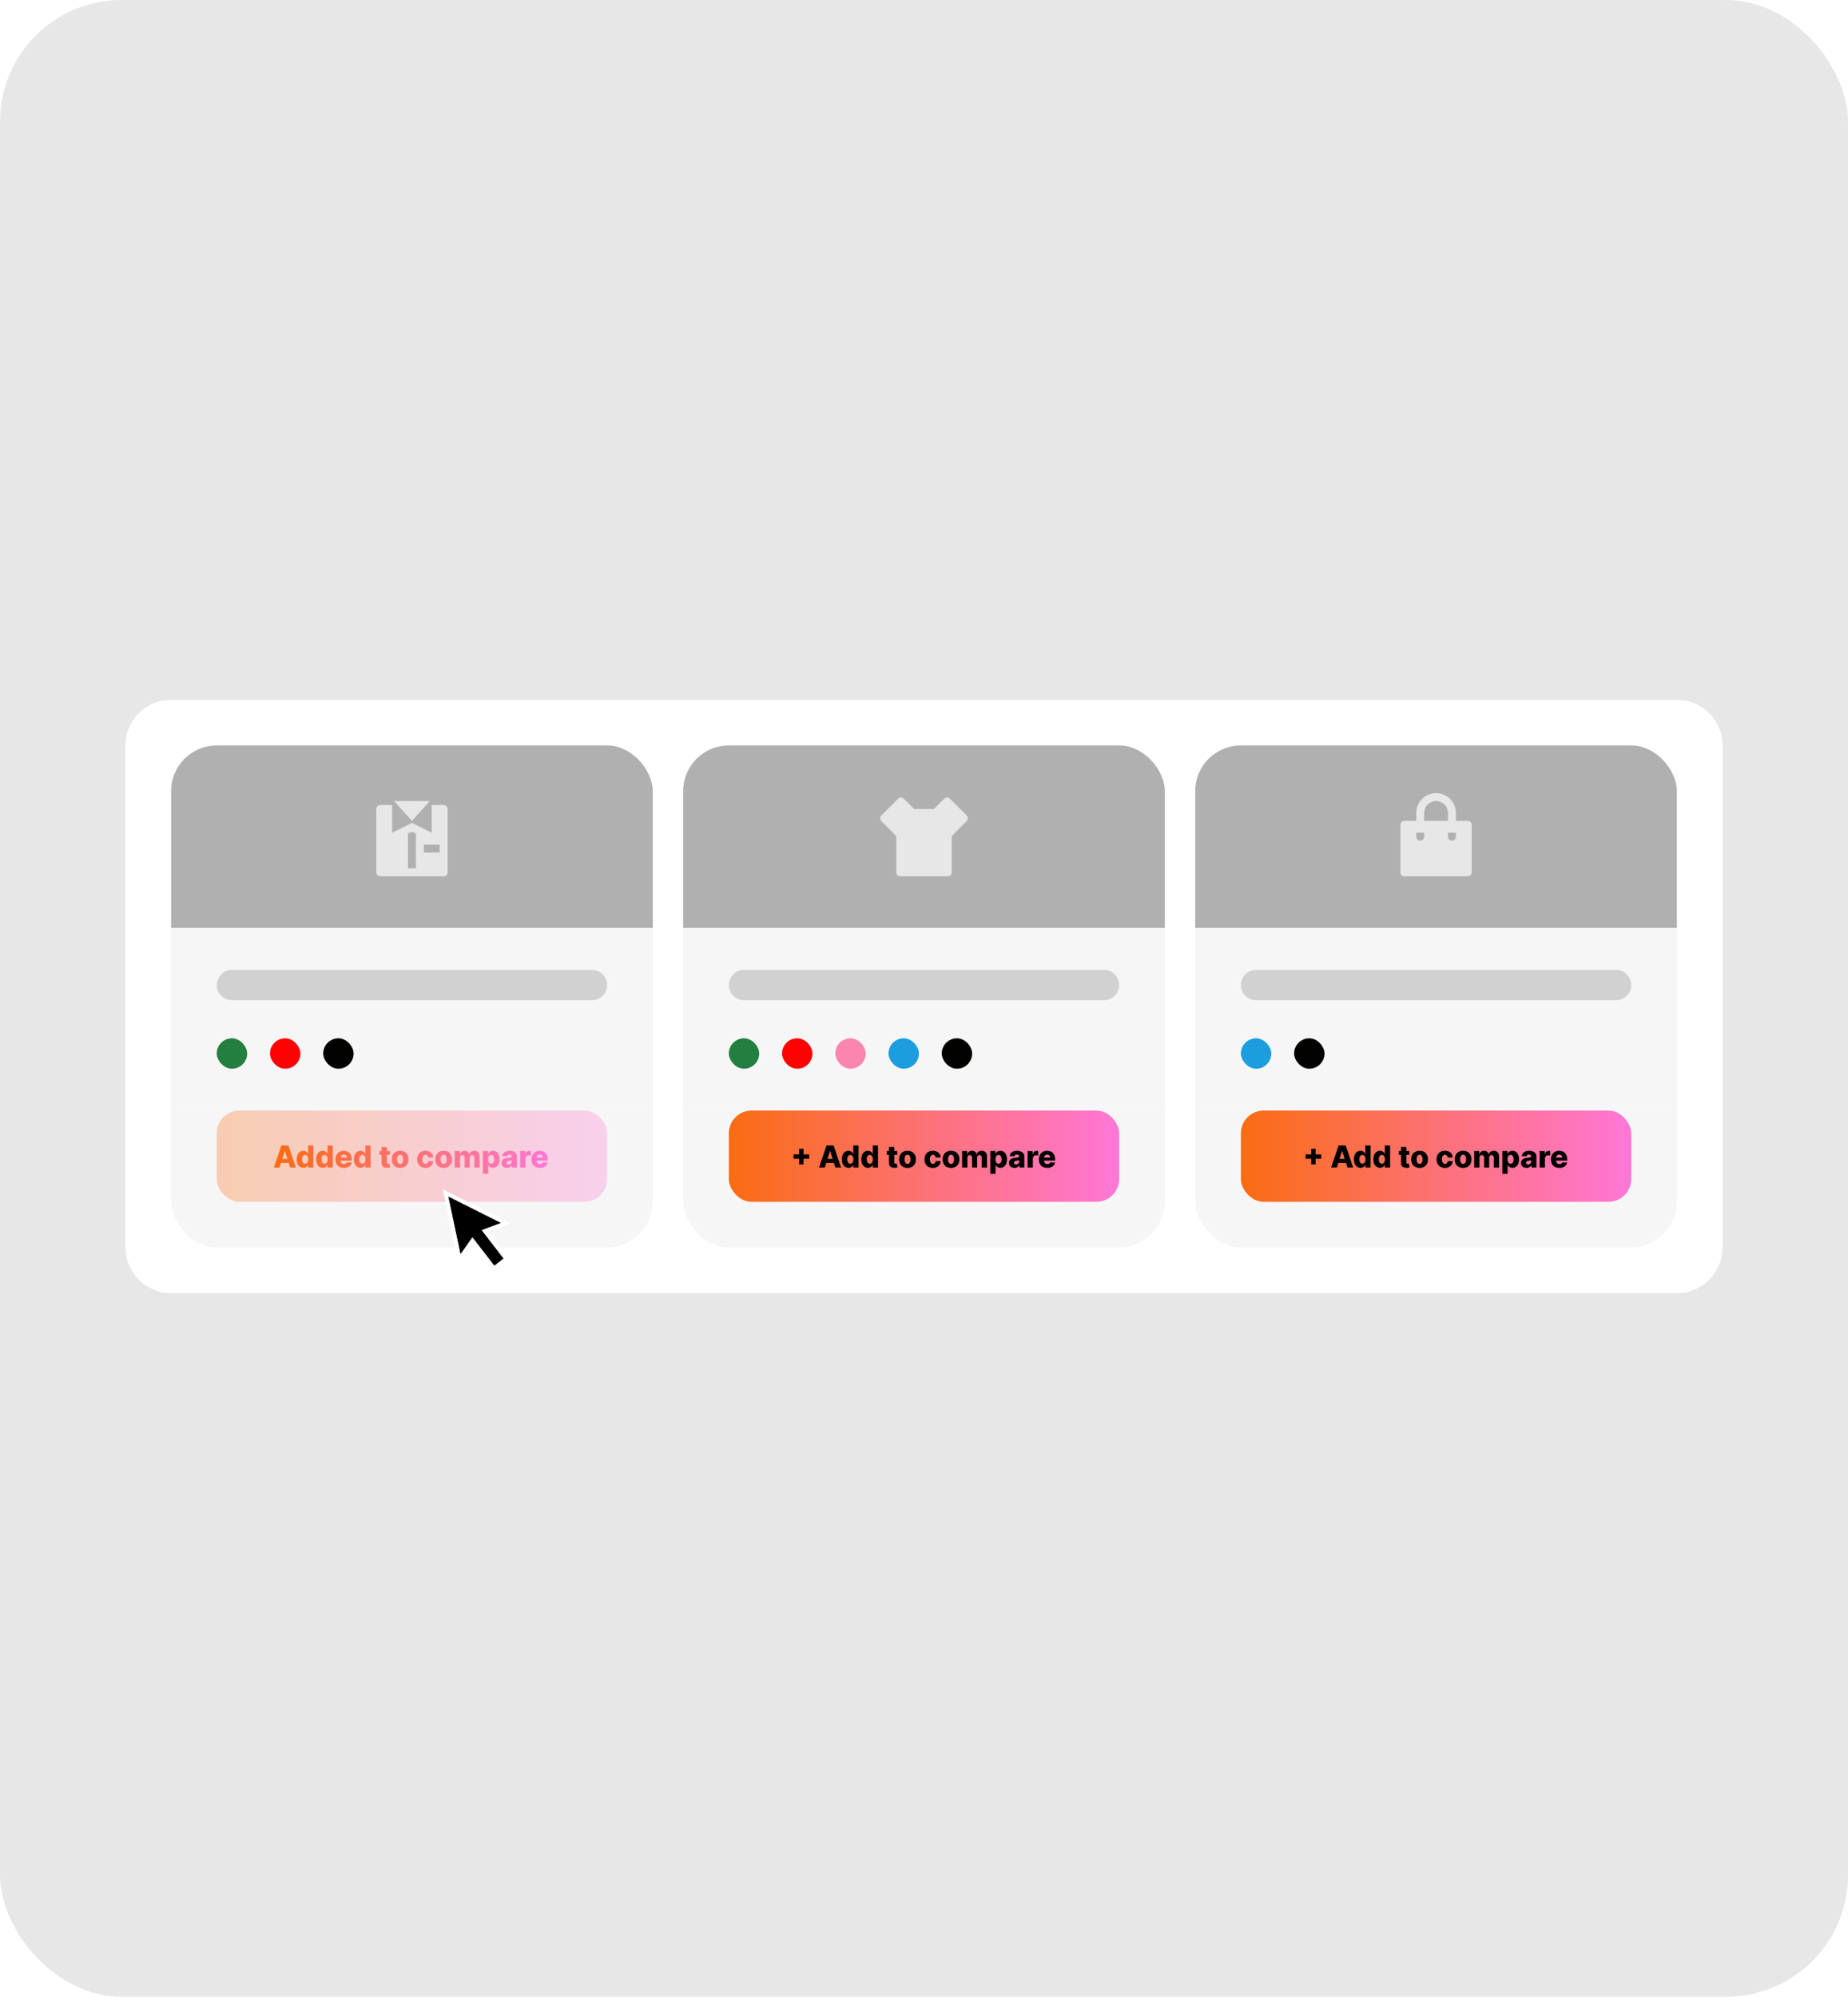 <svg width="486" height="525" viewBox="0 0 486 525" fill="none" xmlns="http://www.w3.org/2000/svg">
<rect width="486" height="525" rx="32" fill="#E7E7E7"/>
<path d="M33 196C33 189.373 38.373 184 45 184H441C447.627 184 453 189.373 453 196V328C453 334.627 447.627 340 441 340H45C38.373 340 33 334.627 33 328V196Z" fill="white"/>
<g clip-path="url(#clip0_3157_32950)">
<rect width="126.667" height="48" transform="translate(45 196)" fill="#B0B0B0"/>
<g clip-path="url(#clip1_3157_32950)">
<path d="M103.126 211.667V218.958L108.334 216.354L113.542 218.958V211.667H116.667C116.944 211.667 117.209 211.776 117.404 211.972C117.599 212.167 117.709 212.432 117.709 212.708V229.375C117.709 229.651 117.599 229.916 117.404 230.112C117.209 230.307 116.944 230.417 116.667 230.417H100.001C99.724 230.417 99.459 230.307 99.264 230.112C99.069 229.916 98.959 229.651 98.959 229.375V212.708C98.959 212.432 99.069 212.167 99.264 211.972C99.459 211.776 99.724 211.667 100.001 211.667H103.126ZM108.334 215.833L103.646 210.625H113.021L108.334 215.833ZM109.376 219.204L108.334 218.683L107.292 219.204V228.333H109.376V219.204ZM111.459 222.083V224.167H115.626V222.083H111.459Z" fill="#E7E7E7"/>
</g>
<rect width="126.667" height="48" transform="translate(45 244)" fill="#F6F6F6"/>
<path d="M57 259C57 256.791 58.791 255 61 255H155.667C157.876 255 159.667 256.791 159.667 259C159.667 261.209 157.876 263 155.667 263H61C58.791 263 57 261.209 57 259Z" fill="#D1D1D1"/>
<rect x="57" y="273" width="8" height="8" rx="4" fill="#237F40"/>
<rect x="71" y="273" width="8" height="8" rx="4" fill="#FF0101"/>
<rect x="85" y="273" width="8" height="8" rx="4" fill="#020300"/>
<rect width="126.667" height="36" transform="translate(45 292)" fill="#F6F6F6"/>
<rect x="57" y="292" width="102.667" height="24" rx="6" fill="url(#paint0_linear_3157_32950)" fill-opacity="0.3"/>
<path d="M73.533 307H72.022L73.985 301.182H75.857L77.82 307H76.308L74.942 302.648H74.897L73.533 307ZM73.331 304.71H76.49V305.778H73.331V304.71ZM79.766 307.062C79.445 307.062 79.152 306.979 78.889 306.812C78.625 306.646 78.415 306.396 78.258 306.062C78.101 305.729 78.022 305.315 78.022 304.821C78.022 304.308 78.104 303.885 78.266 303.554C78.429 303.223 78.642 302.977 78.906 302.818C79.171 302.659 79.456 302.58 79.761 302.58C79.99 302.58 80.186 302.619 80.349 302.699C80.512 302.777 80.646 302.877 80.752 303C80.858 303.123 80.939 303.251 80.994 303.384H81.022V301.182H82.411V307H81.036V306.293H80.994C80.935 306.427 80.852 306.553 80.744 306.67C80.636 306.788 80.5 306.883 80.338 306.955C80.177 307.027 79.986 307.062 79.766 307.062ZM80.249 305.98C80.418 305.98 80.562 305.933 80.681 305.838C80.801 305.741 80.892 305.606 80.957 305.432C81.021 305.258 81.053 305.053 81.053 304.818C81.053 304.58 81.021 304.374 80.957 304.202C80.894 304.029 80.802 303.897 80.681 303.804C80.562 303.711 80.418 303.665 80.249 303.665C80.077 303.665 79.931 303.712 79.812 303.807C79.693 303.902 79.602 304.035 79.539 304.207C79.479 304.38 79.448 304.583 79.448 304.818C79.448 305.053 79.48 305.258 79.542 305.432C79.605 305.606 79.695 305.741 79.812 305.838C79.931 305.933 80.077 305.98 80.249 305.98ZM84.884 307.062C84.562 307.062 84.269 306.979 84.006 306.812C83.743 306.646 83.532 306.396 83.375 306.062C83.218 305.729 83.139 305.315 83.139 304.821C83.139 304.308 83.221 303.885 83.384 303.554C83.547 303.223 83.76 302.977 84.023 302.818C84.288 302.659 84.573 302.58 84.878 302.58C85.107 302.58 85.303 302.619 85.466 302.699C85.629 302.777 85.763 302.877 85.87 303C85.976 303.123 86.056 303.251 86.111 303.384H86.139V301.182H87.529V307H86.154V306.293H86.111C86.052 306.427 85.969 306.553 85.861 306.67C85.753 306.788 85.618 306.883 85.455 306.955C85.294 307.027 85.103 307.062 84.884 307.062ZM85.367 305.98C85.535 305.98 85.679 305.933 85.799 305.838C85.918 305.741 86.01 305.606 86.074 305.432C86.138 305.258 86.171 305.053 86.171 304.818C86.171 304.58 86.138 304.374 86.074 304.202C86.011 304.029 85.92 303.897 85.799 303.804C85.679 303.711 85.535 303.665 85.367 303.665C85.194 303.665 85.049 303.712 84.929 303.807C84.81 303.902 84.719 304.035 84.656 304.207C84.596 304.38 84.566 304.583 84.566 304.818C84.566 305.053 84.597 305.258 84.659 305.432C84.722 305.606 84.812 305.741 84.929 305.838C85.049 305.933 85.194 305.98 85.367 305.98ZM90.447 307.082C89.99 307.082 89.597 306.992 89.265 306.812C88.936 306.631 88.682 306.372 88.504 306.037C88.328 305.7 88.24 305.299 88.24 304.835C88.24 304.384 88.329 303.991 88.507 303.653C88.685 303.314 88.936 303.051 89.259 302.864C89.583 302.674 89.965 302.58 90.404 302.58C90.715 302.58 90.999 302.628 91.257 302.724C91.514 302.821 91.737 302.964 91.924 303.153C92.112 303.343 92.257 303.577 92.362 303.855C92.466 304.132 92.518 304.449 92.518 304.807V305.153H88.725V304.347H91.225C91.223 304.199 91.188 304.067 91.12 303.952C91.052 303.836 90.958 303.746 90.839 303.682C90.722 303.616 90.586 303.582 90.433 303.582C90.277 303.582 90.138 303.617 90.015 303.688C89.892 303.756 89.794 303.849 89.722 303.969C89.65 304.086 89.613 304.22 89.609 304.369V305.19C89.609 305.368 89.644 305.525 89.714 305.659C89.784 305.792 89.883 305.895 90.012 305.969C90.141 306.043 90.294 306.08 90.472 306.08C90.596 306.08 90.707 306.062 90.808 306.028C90.908 305.994 90.994 305.944 91.066 305.878C91.138 305.812 91.192 305.73 91.228 305.634L92.504 305.67C92.451 305.956 92.334 306.205 92.154 306.418C91.976 306.628 91.742 306.792 91.453 306.909C91.163 307.025 90.828 307.082 90.447 307.082ZM94.821 307.062C94.499 307.062 94.207 306.979 93.943 306.812C93.68 306.646 93.47 306.396 93.313 306.062C93.156 305.729 93.077 305.315 93.077 304.821C93.077 304.308 93.158 303.885 93.321 303.554C93.484 303.223 93.697 302.977 93.96 302.818C94.226 302.659 94.511 302.58 94.816 302.58C95.045 302.58 95.241 302.619 95.404 302.699C95.567 302.777 95.701 302.877 95.807 303C95.913 303.123 95.993 303.251 96.049 303.384H96.077V301.182H97.466V307H96.091V306.293H96.049C95.99 306.427 95.906 306.553 95.799 306.67C95.691 306.788 95.555 306.883 95.392 306.955C95.231 307.027 95.041 307.062 94.821 307.062ZM95.304 305.98C95.473 305.98 95.617 305.933 95.736 305.838C95.855 305.741 95.947 305.606 96.011 305.432C96.076 305.258 96.108 305.053 96.108 304.818C96.108 304.58 96.076 304.374 96.011 304.202C95.949 304.029 95.857 303.897 95.736 303.804C95.617 303.711 95.473 303.665 95.304 303.665C95.132 303.665 94.986 303.712 94.867 303.807C94.747 303.902 94.656 304.035 94.594 304.207C94.533 304.38 94.503 304.583 94.503 304.818C94.503 305.053 94.534 305.258 94.597 305.432C94.659 305.606 94.749 305.741 94.867 305.838C94.986 305.933 95.132 305.98 95.304 305.98ZM102.526 302.636V303.659H99.774V302.636H102.526ZM100.35 301.591H101.74V305.628C101.74 305.713 101.753 305.782 101.779 305.835C101.808 305.886 101.848 305.923 101.901 305.946C101.954 305.967 102.018 305.977 102.092 305.977C102.145 305.977 102.201 305.973 102.259 305.963C102.32 305.952 102.365 305.942 102.396 305.935L102.606 306.938C102.54 306.956 102.446 306.98 102.325 307.009C102.205 307.037 102.062 307.055 101.896 307.062C101.57 307.078 101.291 307.04 101.058 306.949C100.827 306.856 100.65 306.712 100.526 306.517C100.405 306.322 100.347 306.077 100.35 305.781V301.591ZM105.225 307.082C104.767 307.082 104.373 306.989 104.044 306.801C103.716 306.612 103.463 306.348 103.285 306.011C103.109 305.672 103.021 305.279 103.021 304.832C103.021 304.384 103.109 303.991 103.285 303.653C103.463 303.314 103.716 303.051 104.044 302.864C104.373 302.674 104.767 302.58 105.225 302.58C105.684 302.58 106.077 302.674 106.404 302.864C106.734 303.051 106.987 303.314 107.163 303.653C107.341 303.991 107.43 304.384 107.43 304.832C107.43 305.279 107.341 305.672 107.163 306.011C106.987 306.348 106.734 306.612 106.404 306.801C106.077 306.989 105.684 307.082 105.225 307.082ZM105.234 306.034C105.401 306.034 105.542 305.983 105.657 305.881C105.773 305.778 105.861 305.636 105.921 305.455C105.984 305.273 106.015 305.062 106.015 304.824C106.015 304.581 105.984 304.369 105.921 304.188C105.861 304.006 105.773 303.864 105.657 303.761C105.542 303.659 105.401 303.608 105.234 303.608C105.061 303.608 104.916 303.659 104.796 303.761C104.679 303.864 104.589 304.006 104.526 304.188C104.466 304.369 104.436 304.581 104.436 304.824C104.436 305.062 104.466 305.273 104.526 305.455C104.589 305.636 104.679 305.778 104.796 305.881C104.916 305.983 105.061 306.034 105.234 306.034ZM111.897 307.082C111.437 307.082 111.042 306.988 110.713 306.798C110.385 306.609 110.133 306.346 109.957 306.009C109.781 305.67 109.693 305.277 109.693 304.832C109.693 304.385 109.781 303.993 109.957 303.656C110.135 303.317 110.388 303.053 110.715 302.864C111.045 302.674 111.438 302.58 111.894 302.58C112.298 302.58 112.649 302.652 112.948 302.798C113.249 302.944 113.484 303.151 113.653 303.418C113.823 303.683 113.913 303.994 113.923 304.352H112.624C112.598 304.129 112.522 303.954 112.397 303.827C112.274 303.7 112.113 303.636 111.914 303.636C111.753 303.636 111.612 303.682 111.491 303.773C111.37 303.862 111.275 303.994 111.207 304.17C111.141 304.345 111.107 304.561 111.107 304.818C111.107 305.076 111.141 305.294 111.207 305.472C111.275 305.648 111.37 305.781 111.491 305.872C111.612 305.961 111.753 306.006 111.914 306.006C112.043 306.006 112.157 305.978 112.255 305.923C112.356 305.868 112.438 305.788 112.502 305.682C112.567 305.574 112.607 305.443 112.624 305.29H113.923C113.91 305.65 113.82 305.964 113.653 306.233C113.488 306.502 113.256 306.711 112.957 306.861C112.66 307.009 112.306 307.082 111.897 307.082ZM116.671 307.082C116.212 307.082 115.818 306.989 115.489 306.801C115.161 306.612 114.908 306.348 114.73 306.011C114.554 305.672 114.466 305.279 114.466 304.832C114.466 304.384 114.554 303.991 114.73 303.653C114.908 303.314 115.161 303.051 115.489 302.864C115.818 302.674 116.212 302.58 116.671 302.58C117.129 302.58 117.522 302.674 117.85 302.864C118.179 303.051 118.432 303.314 118.608 303.653C118.786 303.991 118.875 304.384 118.875 304.832C118.875 305.279 118.786 305.672 118.608 306.011C118.432 306.348 118.179 306.612 117.85 306.801C117.522 306.989 117.129 307.082 116.671 307.082ZM116.679 306.034C116.846 306.034 116.987 305.983 117.102 305.881C117.218 305.778 117.306 305.636 117.367 305.455C117.429 305.273 117.46 305.062 117.46 304.824C117.46 304.581 117.429 304.369 117.367 304.188C117.306 304.006 117.218 303.864 117.102 303.761C116.987 303.659 116.846 303.608 116.679 303.608C116.507 303.608 116.361 303.659 116.242 303.761C116.124 303.864 116.034 304.006 115.972 304.188C115.911 304.369 115.881 304.581 115.881 304.824C115.881 305.062 115.911 305.273 115.972 305.455C116.034 305.636 116.124 305.778 116.242 305.881C116.361 305.983 116.507 306.034 116.679 306.034ZM119.587 307V302.636H120.908V303.438H120.956C121.047 303.172 121.2 302.963 121.416 302.81C121.632 302.656 121.89 302.58 122.189 302.58C122.492 302.58 122.752 302.657 122.968 302.812C123.183 302.968 123.321 303.176 123.379 303.438H123.425C123.506 303.178 123.665 302.971 123.902 302.815C124.139 302.658 124.418 302.58 124.74 302.58C125.153 302.58 125.488 302.712 125.746 302.977C126.003 303.241 126.132 303.602 126.132 304.062V307H124.743V304.381C124.743 304.163 124.687 303.997 124.575 303.884C124.464 303.768 124.319 303.71 124.141 303.71C123.95 303.71 123.799 303.773 123.689 303.898C123.581 304.021 123.527 304.187 123.527 304.395V307H122.192V304.366C122.192 304.164 122.137 304.004 122.027 303.886C121.917 303.769 121.772 303.71 121.593 303.71C121.471 303.71 121.364 303.74 121.271 303.798C121.179 303.855 121.106 303.937 121.053 304.043C121.002 304.149 120.976 304.274 120.976 304.418V307H119.587ZM126.993 308.636V302.636H128.368V303.384H128.411C128.468 303.251 128.548 303.123 128.652 303C128.758 302.877 128.893 302.777 129.056 302.699C129.22 302.619 129.417 302.58 129.646 302.58C129.95 302.58 130.233 302.659 130.496 302.818C130.761 302.977 130.975 303.223 131.138 303.554C131.301 303.885 131.382 304.308 131.382 304.821C131.382 305.315 131.304 305.729 131.146 306.062C130.991 306.396 130.781 306.646 130.516 306.812C130.253 306.979 129.96 307.062 129.638 307.062C129.418 307.062 129.228 307.027 129.067 306.955C128.906 306.883 128.771 306.788 128.661 306.67C128.553 306.553 128.469 306.427 128.411 306.293H128.382V308.636H126.993ZM128.354 304.818C128.354 305.053 128.385 305.258 128.448 305.432C128.512 305.606 128.604 305.741 128.723 305.838C128.844 305.933 128.989 305.98 129.158 305.98C129.328 305.98 129.473 305.933 129.593 305.838C129.712 305.741 129.802 305.606 129.862 305.432C129.925 305.258 129.956 305.053 129.956 304.818C129.956 304.583 129.925 304.38 129.862 304.207C129.802 304.035 129.712 303.902 129.593 303.807C129.475 303.712 129.33 303.665 129.158 303.665C128.987 303.665 128.843 303.711 128.723 303.804C128.604 303.897 128.512 304.029 128.448 304.202C128.385 304.374 128.354 304.58 128.354 304.818ZM133.34 307.074C133.062 307.074 132.815 307.027 132.599 306.935C132.385 306.84 132.215 306.698 132.09 306.509C131.967 306.317 131.906 306.078 131.906 305.79C131.906 305.547 131.948 305.343 132.034 305.176C132.119 305.009 132.236 304.874 132.386 304.77C132.535 304.666 132.708 304.587 132.903 304.534C133.098 304.479 133.306 304.442 133.528 304.423C133.776 304.401 133.976 304.377 134.127 304.352C134.279 304.326 134.389 304.289 134.457 304.241C134.527 304.192 134.562 304.123 134.562 304.034V304.02C134.562 303.874 134.512 303.761 134.411 303.682C134.311 303.602 134.176 303.562 134.005 303.562C133.821 303.562 133.674 303.602 133.562 303.682C133.45 303.761 133.379 303.871 133.349 304.011L132.068 303.966C132.106 303.701 132.203 303.464 132.36 303.256C132.519 303.045 132.737 302.881 133.014 302.761C133.292 302.64 133.626 302.58 134.017 302.58C134.295 302.58 134.552 302.613 134.786 302.679C135.021 302.743 135.226 302.838 135.4 302.963C135.574 303.086 135.709 303.238 135.803 303.418C135.9 303.598 135.948 303.803 135.948 304.034V307H134.642V306.392H134.607C134.53 306.54 134.43 306.665 134.309 306.767C134.19 306.869 134.049 306.946 133.886 306.997C133.725 307.048 133.543 307.074 133.34 307.074ZM133.769 306.165C133.919 306.165 134.053 306.134 134.173 306.074C134.294 306.013 134.391 305.93 134.463 305.824C134.535 305.716 134.57 305.591 134.57 305.449V305.034C134.531 305.055 134.482 305.074 134.426 305.091C134.371 305.108 134.31 305.124 134.244 305.139C134.177 305.154 134.109 305.168 134.039 305.179C133.969 305.19 133.902 305.201 133.838 305.21C133.707 305.231 133.595 305.263 133.502 305.307C133.411 305.35 133.341 305.407 133.292 305.477C133.245 305.545 133.221 305.627 133.221 305.722C133.221 305.866 133.272 305.975 133.374 306.051C133.479 306.127 133.61 306.165 133.769 306.165ZM136.798 307V302.636H138.147V303.432H138.193C138.272 303.144 138.402 302.93 138.582 302.79C138.762 302.648 138.971 302.577 139.21 302.577C139.274 302.577 139.34 302.581 139.409 302.591C139.477 302.598 139.54 302.611 139.599 302.628V303.835C139.533 303.812 139.445 303.795 139.338 303.781C139.231 303.768 139.137 303.761 139.053 303.761C138.889 303.761 138.74 303.798 138.607 303.872C138.477 303.944 138.374 304.045 138.298 304.176C138.224 304.305 138.187 304.456 138.187 304.631V307H136.798ZM141.978 307.082C141.522 307.082 141.128 306.992 140.796 306.812C140.467 306.631 140.213 306.372 140.035 306.037C139.859 305.7 139.771 305.299 139.771 304.835C139.771 304.384 139.86 303.991 140.038 303.653C140.216 303.314 140.467 303.051 140.791 302.864C141.115 302.674 141.496 302.58 141.936 302.58C142.246 302.58 142.53 302.628 142.788 302.724C143.045 302.821 143.268 302.964 143.455 303.153C143.643 303.343 143.789 303.577 143.893 303.855C143.997 304.132 144.049 304.449 144.049 304.807V305.153H140.257V304.347H142.757C142.755 304.199 142.72 304.067 142.651 303.952C142.583 303.836 142.49 303.746 142.37 303.682C142.253 303.616 142.117 303.582 141.964 303.582C141.809 303.582 141.669 303.617 141.546 303.688C141.423 303.756 141.326 303.849 141.254 303.969C141.182 304.086 141.144 304.22 141.14 304.369V305.19C141.14 305.368 141.175 305.525 141.245 305.659C141.315 305.792 141.415 305.895 141.544 305.969C141.672 306.043 141.826 306.08 142.004 306.08C142.127 306.08 142.239 306.062 142.339 306.028C142.439 305.994 142.526 305.944 142.597 305.878C142.669 305.812 142.723 305.73 142.759 305.634L144.035 305.67C143.982 305.956 143.865 306.205 143.686 306.418C143.508 306.628 143.274 306.792 142.984 306.909C142.694 307.025 142.359 307.082 141.978 307.082Z" fill="url(#paint1_linear_3157_32950)"/>
</g>
<g clip-path="url(#clip2_3157_32950)">
<rect width="126.667" height="48" transform="translate(179.666 196)" fill="#B0B0B0"/>
<g clip-path="url(#clip3_3157_32950)">
<path d="M245.621 212.709L248.335 209.993C248.432 209.896 248.547 209.819 248.673 209.767C248.8 209.714 248.935 209.688 249.072 209.688C249.209 209.688 249.345 209.714 249.471 209.767C249.598 209.819 249.712 209.896 249.809 209.993L254.228 214.413C254.423 214.608 254.533 214.873 254.533 215.149C254.533 215.425 254.423 215.69 254.228 215.886L250.292 219.821V229.375C250.292 229.652 250.183 229.917 249.987 230.112C249.792 230.307 249.527 230.417 249.251 230.417H236.751C236.475 230.417 236.21 230.307 236.014 230.112C235.819 229.917 235.709 229.652 235.709 229.375V219.821L231.774 215.886C231.578 215.69 231.469 215.425 231.469 215.149C231.469 214.873 231.578 214.608 231.774 214.413L236.192 209.993C236.289 209.896 236.404 209.819 236.531 209.767C236.657 209.714 236.793 209.688 236.929 209.688C237.066 209.688 237.202 209.714 237.328 209.767C237.455 209.819 237.57 209.896 237.666 209.993L240.381 212.709H245.621Z" fill="#E7E7E7"/>
</g>
<rect width="126.667" height="48" transform="translate(179.666 244)" fill="#F6F6F6"/>
<path d="M191.666 259C191.666 256.791 193.457 255 195.666 255H290.333C292.542 255 294.333 256.791 294.333 259C294.333 261.209 292.542 263 290.333 263H195.666C193.457 263 191.666 261.209 191.666 259Z" fill="#D1D1D1"/>
<rect x="191.666" y="273" width="8" height="8" rx="4" fill="#237F40"/>
<rect x="205.666" y="273" width="8" height="8" rx="4" fill="#FF0101"/>
<rect x="219.666" y="273" width="8" height="8" rx="4" fill="#FA86B0"/>
<rect x="233.666" y="273" width="8" height="8" rx="4" fill="#1C9DDD"/>
<rect x="247.666" y="273" width="8" height="8" rx="4" fill="#020300"/>
<rect width="126.667" height="36" transform="translate(179.666 292)" fill="#F6F6F6"/>
<rect x="191.666" y="292" width="102.667" height="24" rx="6" fill="url(#paint2_linear_3157_32950)"/>
<path d="M210.173 306.159V302.045H211.318V306.159H210.173ZM208.688 304.676V303.528H212.801V304.676H208.688ZM216.91 307H215.398L217.362 301.182H219.234L221.197 307H219.685L218.319 302.648H218.273L216.91 307ZM216.708 304.71H219.867V305.778H216.708V304.71ZM223.143 307.062C222.821 307.062 222.529 306.979 222.266 306.812C222.002 306.646 221.792 306.396 221.635 306.062C221.478 305.729 221.399 305.315 221.399 304.821C221.399 304.308 221.481 303.885 221.643 303.554C221.806 303.223 222.019 302.977 222.283 302.818C222.548 302.659 222.833 302.58 223.138 302.58C223.367 302.58 223.563 302.619 223.726 302.699C223.889 302.777 224.023 302.877 224.129 303C224.235 303.123 224.316 303.251 224.371 303.384H224.399V301.182H225.788V307H224.413V306.293H224.371C224.312 306.427 224.229 306.553 224.121 306.67C224.013 306.788 223.877 306.883 223.714 306.955C223.554 307.027 223.363 307.062 223.143 307.062ZM223.626 305.98C223.795 305.98 223.939 305.933 224.058 305.838C224.178 305.741 224.269 305.606 224.334 305.432C224.398 305.258 224.43 305.053 224.43 304.818C224.43 304.58 224.398 304.374 224.334 304.202C224.271 304.029 224.179 303.897 224.058 303.804C223.939 303.711 223.795 303.665 223.626 303.665C223.454 303.665 223.308 303.712 223.189 303.807C223.07 303.902 222.979 304.035 222.916 304.207C222.856 304.38 222.825 304.583 222.825 304.818C222.825 305.053 222.857 305.258 222.919 305.432C222.982 305.606 223.071 305.741 223.189 305.838C223.308 305.933 223.454 305.98 223.626 305.98ZM228.261 307.062C227.939 307.062 227.646 306.979 227.383 306.812C227.12 306.646 226.909 306.396 226.752 306.062C226.595 305.729 226.516 305.315 226.516 304.821C226.516 304.308 226.598 303.885 226.761 303.554C226.924 303.223 227.137 302.977 227.4 302.818C227.665 302.659 227.95 302.58 228.255 302.58C228.484 302.58 228.68 302.619 228.843 302.699C229.006 302.777 229.14 302.877 229.246 303C229.353 303.123 229.433 303.251 229.488 303.384H229.516V301.182H230.906V307H229.531V306.293H229.488C229.429 306.427 229.346 306.553 229.238 306.67C229.13 306.788 228.995 306.883 228.832 306.955C228.671 307.027 228.48 307.062 228.261 307.062ZM228.744 305.98C228.912 305.98 229.056 305.933 229.175 305.838C229.295 305.741 229.387 305.606 229.451 305.432C229.515 305.258 229.548 305.053 229.548 304.818C229.548 304.58 229.515 304.374 229.451 304.202C229.388 304.029 229.297 303.897 229.175 303.804C229.056 303.711 228.912 303.665 228.744 303.665C228.571 303.665 228.425 303.712 228.306 303.807C228.187 303.902 228.096 304.035 228.033 304.207C227.973 304.38 227.942 304.583 227.942 304.818C227.942 305.053 227.974 305.258 228.036 305.432C228.099 305.606 228.189 305.741 228.306 305.838C228.425 305.933 228.571 305.98 228.744 305.98ZM235.966 302.636V303.659H233.213V302.636H235.966ZM233.79 301.591H235.179V305.628C235.179 305.713 235.192 305.782 235.219 305.835C235.247 305.886 235.288 305.923 235.341 305.946C235.394 305.967 235.457 305.977 235.531 305.977C235.584 305.977 235.64 305.973 235.699 305.963C235.759 305.952 235.805 305.942 235.835 305.935L236.045 306.938C235.979 306.956 235.885 306.98 235.764 307.009C235.645 307.037 235.502 307.055 235.335 307.062C235.009 307.078 234.73 307.04 234.497 306.949C234.266 306.856 234.089 306.712 233.966 306.517C233.845 306.322 233.786 306.077 233.79 305.781V301.591ZM238.665 307.082C238.206 307.082 237.813 306.989 237.483 306.801C237.155 306.612 236.902 306.348 236.724 306.011C236.548 305.672 236.46 305.279 236.46 304.832C236.46 304.384 236.548 303.991 236.724 303.653C236.902 303.314 237.155 303.051 237.483 302.864C237.813 302.674 238.206 302.58 238.665 302.58C239.123 302.58 239.516 302.674 239.844 302.864C240.173 303.051 240.426 303.314 240.602 303.653C240.78 303.991 240.869 304.384 240.869 304.832C240.869 305.279 240.78 305.672 240.602 306.011C240.426 306.348 240.173 306.612 239.844 306.801C239.516 306.989 239.123 307.082 238.665 307.082ZM238.673 306.034C238.84 306.034 238.981 305.983 239.097 305.881C239.212 305.778 239.3 305.636 239.361 305.455C239.423 305.273 239.455 305.062 239.455 304.824C239.455 304.581 239.423 304.369 239.361 304.188C239.3 304.006 239.212 303.864 239.097 303.761C238.981 303.659 238.84 303.608 238.673 303.608C238.501 303.608 238.355 303.659 238.236 303.761C238.118 303.864 238.028 304.006 237.966 304.188C237.905 304.369 237.875 304.581 237.875 304.824C237.875 305.062 237.905 305.273 237.966 305.455C238.028 305.636 238.118 305.778 238.236 305.881C238.355 305.983 238.501 306.034 238.673 306.034ZM245.337 307.082C244.876 307.082 244.482 306.988 244.152 306.798C243.824 306.609 243.572 306.346 243.396 306.009C243.22 305.67 243.132 305.277 243.132 304.832C243.132 304.385 243.22 303.993 243.396 303.656C243.574 303.317 243.827 303.053 244.155 302.864C244.484 302.674 244.877 302.58 245.334 302.58C245.737 302.58 246.089 302.652 246.388 302.798C246.689 302.944 246.924 303.151 247.092 303.418C247.263 303.683 247.353 303.994 247.362 304.352H246.064C246.037 304.129 245.962 303.954 245.837 303.827C245.714 303.7 245.553 303.636 245.354 303.636C245.193 303.636 245.052 303.682 244.93 303.773C244.809 303.862 244.714 303.994 244.646 304.17C244.58 304.345 244.547 304.561 244.547 304.818C244.547 305.076 244.58 305.294 244.646 305.472C244.714 305.648 244.809 305.781 244.93 305.872C245.052 305.961 245.193 306.006 245.354 306.006C245.482 306.006 245.596 305.978 245.695 305.923C245.795 305.868 245.877 305.788 245.942 305.682C246.006 305.574 246.047 305.443 246.064 305.29H247.362C247.349 305.65 247.259 305.964 247.092 306.233C246.928 306.502 246.696 306.711 246.396 306.861C246.099 307.009 245.746 307.082 245.337 307.082ZM250.11 307.082C249.652 307.082 249.258 306.989 248.928 306.801C248.601 306.612 248.348 306.348 248.17 306.011C247.994 305.672 247.906 305.279 247.906 304.832C247.906 304.384 247.994 303.991 248.17 303.653C248.348 303.314 248.601 303.051 248.928 302.864C249.258 302.674 249.652 302.58 250.11 302.58C250.568 302.58 250.961 302.674 251.289 302.864C251.619 303.051 251.871 303.314 252.048 303.653C252.226 303.991 252.315 304.384 252.315 304.832C252.315 305.279 252.226 305.672 252.048 306.011C251.871 306.348 251.619 306.612 251.289 306.801C250.961 306.989 250.568 307.082 250.11 307.082ZM250.119 306.034C250.285 306.034 250.426 305.983 250.542 305.881C250.657 305.778 250.746 305.636 250.806 305.455C250.869 305.273 250.9 305.062 250.9 304.824C250.9 304.581 250.869 304.369 250.806 304.188C250.746 304.006 250.657 303.864 250.542 303.761C250.426 303.659 250.285 303.608 250.119 303.608C249.946 303.608 249.8 303.659 249.681 303.761C249.564 303.864 249.474 304.006 249.411 304.188C249.351 304.369 249.32 304.581 249.32 304.824C249.32 305.062 249.351 305.273 249.411 305.455C249.474 305.636 249.564 305.778 249.681 305.881C249.8 305.983 249.946 306.034 250.119 306.034ZM253.026 307V302.636H254.347V303.438H254.396C254.487 303.172 254.64 302.963 254.856 302.81C255.072 302.656 255.329 302.58 255.629 302.58C255.932 302.58 256.191 302.657 256.407 302.812C256.623 302.968 256.76 303.176 256.819 303.438H256.864C256.946 303.178 257.105 302.971 257.342 302.815C257.578 302.658 257.858 302.58 258.18 302.58C258.593 302.58 258.928 302.712 259.185 302.977C259.443 303.241 259.572 303.602 259.572 304.062V307H258.183V304.381C258.183 304.163 258.127 303.997 258.015 303.884C257.903 303.768 257.758 303.71 257.58 303.71C257.389 303.71 257.238 303.773 257.129 303.898C257.021 304.021 256.967 304.187 256.967 304.395V307H255.631V304.366C255.631 304.164 255.576 304.004 255.467 303.886C255.357 303.769 255.212 303.71 255.032 303.71C254.911 303.71 254.804 303.74 254.711 303.798C254.618 303.855 254.545 303.937 254.492 304.043C254.441 304.149 254.415 304.274 254.415 304.418V307H253.026ZM260.433 308.636V302.636H261.808V303.384H261.85C261.907 303.251 261.987 303.123 262.092 303C262.198 302.877 262.332 302.777 262.495 302.699C262.66 302.619 262.857 302.58 263.086 302.58C263.389 302.58 263.672 302.659 263.935 302.818C264.201 302.977 264.415 303.223 264.577 303.554C264.74 303.885 264.822 304.308 264.822 304.821C264.822 305.315 264.743 305.729 264.586 306.062C264.431 306.396 264.22 306.646 263.955 306.812C263.692 306.979 263.399 307.062 263.077 307.062C262.858 307.062 262.667 307.027 262.506 306.955C262.345 306.883 262.21 306.788 262.1 306.67C261.992 306.553 261.909 306.427 261.85 306.293H261.822V308.636H260.433ZM261.793 304.818C261.793 305.053 261.825 305.258 261.887 305.432C261.951 305.606 262.043 305.741 262.163 305.838C262.284 305.933 262.429 305.98 262.597 305.98C262.768 305.98 262.913 305.933 263.032 305.838C263.151 305.741 263.241 305.606 263.302 305.432C263.364 305.258 263.396 305.053 263.396 304.818C263.396 304.583 263.364 304.38 263.302 304.207C263.241 304.035 263.151 303.902 263.032 303.807C262.915 303.712 262.77 303.665 262.597 303.665C262.427 303.665 262.282 303.711 262.163 303.804C262.043 303.897 261.951 304.029 261.887 304.202C261.825 304.374 261.793 304.58 261.793 304.818ZM266.78 307.074C266.501 307.074 266.254 307.027 266.038 306.935C265.824 306.84 265.655 306.698 265.53 306.509C265.407 306.317 265.345 306.078 265.345 305.79C265.345 305.547 265.388 305.343 265.473 305.176C265.558 305.009 265.676 304.874 265.825 304.77C265.975 304.666 266.147 304.587 266.342 304.534C266.537 304.479 266.746 304.442 266.967 304.423C267.215 304.401 267.415 304.377 267.567 304.352C267.718 304.326 267.828 304.289 267.896 304.241C267.966 304.192 268.001 304.123 268.001 304.034V304.02C268.001 303.874 267.951 303.761 267.851 303.682C267.75 303.602 267.615 303.562 267.445 303.562C267.261 303.562 267.113 303.602 267.001 303.682C266.89 303.761 266.819 303.871 266.788 304.011L265.507 303.966C265.545 303.701 265.643 303.464 265.8 303.256C265.959 303.045 266.177 302.881 266.453 302.761C266.732 302.64 267.066 302.58 267.456 302.58C267.734 302.58 267.991 302.613 268.226 302.679C268.461 302.743 268.665 302.838 268.839 302.963C269.014 303.086 269.148 303.238 269.243 303.418C269.339 303.598 269.388 303.803 269.388 304.034V307H268.081V306.392H268.047C267.969 306.54 267.87 306.665 267.749 306.767C267.629 306.869 267.488 306.946 267.325 306.997C267.164 307.048 266.982 307.074 266.78 307.074ZM267.209 306.165C267.358 306.165 267.493 306.134 267.612 306.074C267.733 306.013 267.83 305.93 267.902 305.824C267.974 305.716 268.01 305.591 268.01 305.449V305.034C267.97 305.055 267.922 305.074 267.865 305.091C267.81 305.108 267.75 305.124 267.683 305.139C267.617 305.154 267.549 305.168 267.479 305.179C267.409 305.19 267.341 305.201 267.277 305.21C267.146 305.231 267.035 305.263 266.942 305.307C266.851 305.35 266.781 305.407 266.732 305.477C266.684 305.545 266.661 305.627 266.661 305.722C266.661 305.866 266.712 305.975 266.814 306.051C266.918 306.127 267.05 306.165 267.209 306.165ZM270.237 307V302.636H271.587V303.432H271.632C271.712 303.144 271.841 302.93 272.021 302.79C272.201 302.648 272.411 302.577 272.649 302.577C272.714 302.577 272.78 302.581 272.848 302.591C272.916 302.598 272.98 302.611 273.038 302.628V303.835C272.972 303.812 272.885 303.795 272.777 303.781C272.671 303.768 272.576 303.761 272.493 303.761C272.328 303.761 272.179 303.798 272.047 303.872C271.916 303.944 271.813 304.045 271.737 304.176C271.663 304.305 271.626 304.456 271.626 304.631V307H270.237ZM275.418 307.082C274.961 307.082 274.567 306.992 274.236 306.812C273.906 306.631 273.652 306.372 273.474 306.037C273.298 305.7 273.21 305.299 273.21 304.835C273.21 304.384 273.299 303.991 273.477 303.653C273.655 303.314 273.906 303.051 274.23 302.864C274.554 302.674 274.936 302.58 275.375 302.58C275.686 302.58 275.97 302.628 276.227 302.724C276.485 302.821 276.707 302.964 276.895 303.153C277.082 303.343 277.228 303.577 277.332 303.855C277.437 304.132 277.489 304.449 277.489 304.807V305.153H273.696V304.347H276.196C276.194 304.199 276.159 304.067 276.091 303.952C276.023 303.836 275.929 303.746 275.81 303.682C275.692 303.616 275.557 303.582 275.403 303.582C275.248 303.582 275.109 303.617 274.986 303.688C274.863 303.756 274.765 303.849 274.693 303.969C274.621 304.086 274.583 304.22 274.58 304.369V305.19C274.58 305.368 274.615 305.525 274.685 305.659C274.755 305.792 274.854 305.895 274.983 305.969C275.112 306.043 275.265 306.08 275.443 306.08C275.566 306.08 275.678 306.062 275.778 306.028C275.879 305.994 275.965 305.944 276.037 305.878C276.109 305.812 276.163 305.73 276.199 305.634L277.474 305.67C277.421 305.956 277.305 306.205 277.125 306.418C276.947 306.628 276.713 306.792 276.423 306.909C276.134 307.025 275.798 307.082 275.418 307.082Z" fill="black"/>
</g>
<g clip-path="url(#clip4_3157_32950)">
<rect width="126.667" height="48" transform="translate(314.334 196)" fill="#B0B0B0"/>
<g clip-path="url(#clip5_3157_32950)">
<path d="M377.668 208.541C378.352 208.541 379.029 208.676 379.661 208.937C380.293 209.199 380.867 209.583 381.351 210.067C381.834 210.55 382.218 211.124 382.48 211.756C382.742 212.388 382.876 213.065 382.876 213.749V215.833H386.001C386.278 215.833 386.543 215.942 386.738 216.138C386.933 216.333 387.043 216.598 387.043 216.874V229.374C387.043 229.651 386.933 229.916 386.738 230.111C386.543 230.306 386.278 230.416 386.001 230.416H369.335C369.058 230.416 368.793 230.306 368.598 230.111C368.403 229.916 368.293 229.651 368.293 229.374V216.874C368.293 216.598 368.403 216.333 368.598 216.138C368.793 215.942 369.058 215.833 369.335 215.833H372.46V213.749C372.46 212.368 373.008 211.043 373.985 210.067C374.962 209.09 376.287 208.541 377.668 208.541ZM382.876 218.958H380.793V219.999C380.793 220.265 380.895 220.52 381.077 220.713C381.259 220.906 381.509 221.023 381.774 221.038C382.039 221.054 382.3 220.967 382.503 220.797C382.707 220.627 382.838 220.385 382.869 220.121L382.876 219.999V218.958ZM374.543 218.958H372.46V219.999C372.46 220.265 372.562 220.52 372.744 220.713C372.926 220.906 373.175 221.023 373.44 221.038C373.705 221.054 373.966 220.967 374.17 220.797C374.373 220.627 374.504 220.385 374.536 220.121L374.543 219.999V218.958ZM377.668 210.624C376.871 210.624 376.104 210.929 375.524 211.476C374.944 212.023 374.595 212.77 374.548 213.566L374.543 213.749V215.833H380.793V213.749C380.793 212.952 380.488 212.185 379.942 211.605C379.395 211.025 378.647 210.676 377.851 210.63L377.668 210.624Z" fill="#E7E7E7"/>
</g>
<rect width="126.667" height="48" transform="translate(314.334 244)" fill="#F6F6F6"/>
<path d="M326.334 259C326.334 256.791 328.125 255 330.334 255H425.001C427.21 255 429.001 256.791 429.001 259C429.001 261.209 427.21 263 425.001 263H330.334C328.125 263 326.334 261.209 326.334 259Z" fill="#D1D1D1"/>
<rect x="326.334" y="273" width="8" height="8" rx="4" fill="#1C9DDD"/>
<rect x="340.334" y="273" width="8" height="8" rx="4" fill="#020300"/>
<rect width="126.667" height="36" transform="translate(314.334 292)" fill="#F6F6F6"/>
<rect x="326.334" y="292" width="102.667" height="24" rx="6" fill="url(#paint3_linear_3157_32950)"/>
<path d="M344.841 306.159V302.045H345.986V306.159H344.841ZM343.355 304.676V303.528H347.469V304.676H343.355ZM351.578 307H350.066L352.029 301.182H353.902L355.865 307H354.353L352.987 302.648H352.941L351.578 307ZM351.376 304.71H354.535V305.778H351.376V304.71ZM357.811 307.062C357.489 307.062 357.197 306.979 356.934 306.812C356.67 306.646 356.46 306.396 356.303 306.062C356.146 305.729 356.067 305.315 356.067 304.821C356.067 304.308 356.149 303.885 356.311 303.554C356.474 303.223 356.687 302.977 356.951 302.818C357.216 302.659 357.501 302.58 357.806 302.58C358.035 302.58 358.231 302.619 358.394 302.699C358.557 302.777 358.691 302.877 358.797 303C358.903 303.123 358.984 303.251 359.039 303.384H359.067V301.182H360.456V307H359.081V306.293H359.039C358.98 306.427 358.897 306.553 358.789 306.67C358.681 306.788 358.545 306.883 358.382 306.955C358.221 307.027 358.031 307.062 357.811 307.062ZM358.294 305.98C358.463 305.98 358.607 305.933 358.726 305.838C358.846 305.741 358.937 305.606 359.002 305.432C359.066 305.258 359.098 305.053 359.098 304.818C359.098 304.58 359.066 304.374 359.002 304.202C358.939 304.029 358.847 303.897 358.726 303.804C358.607 303.711 358.463 303.665 358.294 303.665C358.122 303.665 357.976 303.712 357.857 303.807C357.738 303.902 357.647 304.035 357.584 304.207C357.524 304.38 357.493 304.583 357.493 304.818C357.493 305.053 357.525 305.258 357.587 305.432C357.65 305.606 357.739 305.741 357.857 305.838C357.976 305.933 358.122 305.98 358.294 305.98ZM362.929 307.062C362.607 307.062 362.314 306.979 362.051 306.812C361.788 306.646 361.577 306.396 361.42 306.062C361.263 305.729 361.184 305.315 361.184 304.821C361.184 304.308 361.266 303.885 361.429 303.554C361.592 303.223 361.805 302.977 362.068 302.818C362.333 302.659 362.618 302.58 362.923 302.58C363.152 302.58 363.348 302.619 363.511 302.699C363.674 302.777 363.808 302.877 363.914 303C364.02 303.123 364.101 303.251 364.156 303.384H364.184V301.182H365.574V307H364.199V306.293H364.156C364.097 306.427 364.014 306.553 363.906 306.67C363.798 306.788 363.663 306.883 363.5 306.955C363.339 307.027 363.148 307.062 362.929 307.062ZM363.412 305.98C363.58 305.98 363.724 305.933 363.843 305.838C363.963 305.741 364.055 305.606 364.119 305.432C364.183 305.258 364.216 305.053 364.216 304.818C364.216 304.58 364.183 304.374 364.119 304.202C364.056 304.029 363.965 303.897 363.843 303.804C363.724 303.711 363.58 303.665 363.412 303.665C363.239 303.665 363.093 303.712 362.974 303.807C362.855 303.902 362.764 304.035 362.701 304.207C362.641 304.38 362.61 304.583 362.61 304.818C362.61 305.053 362.642 305.258 362.704 305.432C362.767 305.606 362.857 305.741 362.974 305.838C363.093 305.933 363.239 305.98 363.412 305.98ZM370.634 302.636V303.659H367.881V302.636H370.634ZM368.458 301.591H369.847V305.628C369.847 305.713 369.86 305.782 369.887 305.835C369.915 305.886 369.956 305.923 370.009 305.946C370.062 305.967 370.125 305.977 370.199 305.977C370.252 305.977 370.308 305.973 370.367 305.963C370.427 305.952 370.473 305.942 370.503 305.935L370.713 306.938C370.647 306.956 370.553 306.98 370.432 307.009C370.313 307.037 370.17 307.055 370.003 307.062C369.677 307.078 369.398 307.04 369.165 306.949C368.934 306.856 368.757 306.712 368.634 306.517C368.513 306.322 368.454 306.077 368.458 305.781V301.591ZM373.333 307.082C372.874 307.082 372.48 306.989 372.151 306.801C371.823 306.612 371.57 306.348 371.392 306.011C371.216 305.672 371.128 305.279 371.128 304.832C371.128 304.384 371.216 303.991 371.392 303.653C371.57 303.314 371.823 303.051 372.151 302.864C372.48 302.674 372.874 302.58 373.333 302.58C373.791 302.58 374.184 302.674 374.512 302.864C374.841 303.051 375.094 303.314 375.27 303.653C375.448 303.991 375.537 304.384 375.537 304.832C375.537 305.279 375.448 305.672 375.27 306.011C375.094 306.348 374.841 306.612 374.512 306.801C374.184 306.989 373.791 307.082 373.333 307.082ZM373.341 306.034C373.508 306.034 373.649 305.983 373.765 305.881C373.88 305.778 373.968 305.636 374.029 305.455C374.091 305.273 374.123 305.062 374.123 304.824C374.123 304.581 374.091 304.369 374.029 304.188C373.968 304.006 373.88 303.864 373.765 303.761C373.649 303.659 373.508 303.608 373.341 303.608C373.169 303.608 373.023 303.659 372.904 303.761C372.786 303.864 372.696 304.006 372.634 304.188C372.573 304.369 372.543 304.581 372.543 304.824C372.543 305.062 372.573 305.273 372.634 305.455C372.696 305.636 372.786 305.778 372.904 305.881C373.023 305.983 373.169 306.034 373.341 306.034ZM380.005 307.082C379.544 307.082 379.15 306.988 378.82 306.798C378.492 306.609 378.24 306.346 378.064 306.009C377.888 305.67 377.8 305.277 377.8 304.832C377.8 304.385 377.888 303.993 378.064 303.656C378.242 303.317 378.495 303.053 378.823 302.864C379.152 302.674 379.545 302.58 380.002 302.58C380.405 302.58 380.757 302.652 381.056 302.798C381.357 302.944 381.592 303.151 381.76 303.418C381.931 303.683 382.021 303.994 382.03 304.352H380.732C380.705 304.129 380.63 303.954 380.505 303.827C380.382 303.7 380.221 303.636 380.022 303.636C379.861 303.636 379.72 303.682 379.598 303.773C379.477 303.862 379.382 303.994 379.314 304.17C379.248 304.345 379.215 304.561 379.215 304.818C379.215 305.076 379.248 305.294 379.314 305.472C379.382 305.648 379.477 305.781 379.598 305.872C379.72 305.961 379.861 306.006 380.022 306.006C380.15 306.006 380.264 305.978 380.363 305.923C380.463 305.868 380.545 305.788 380.61 305.682C380.674 305.574 380.715 305.443 380.732 305.29H382.03C382.017 305.65 381.927 305.964 381.76 306.233C381.596 306.502 381.364 306.711 381.064 306.861C380.767 307.009 380.414 307.082 380.005 307.082ZM384.778 307.082C384.32 307.082 383.926 306.989 383.596 306.801C383.269 306.612 383.016 306.348 382.838 306.011C382.662 305.672 382.574 305.279 382.574 304.832C382.574 304.384 382.662 303.991 382.838 303.653C383.016 303.314 383.269 303.051 383.596 302.864C383.926 302.674 384.32 302.58 384.778 302.58C385.236 302.58 385.629 302.674 385.957 302.864C386.287 303.051 386.539 303.314 386.716 303.653C386.894 303.991 386.983 304.384 386.983 304.832C386.983 305.279 386.894 305.672 386.716 306.011C386.539 306.348 386.287 306.612 385.957 306.801C385.629 306.989 385.236 307.082 384.778 307.082ZM384.787 306.034C384.953 306.034 385.094 305.983 385.21 305.881C385.325 305.778 385.413 305.636 385.474 305.455C385.537 305.273 385.568 305.062 385.568 304.824C385.568 304.581 385.537 304.369 385.474 304.188C385.413 304.006 385.325 303.864 385.21 303.761C385.094 303.659 384.953 303.608 384.787 303.608C384.614 303.608 384.468 303.659 384.349 303.761C384.232 303.864 384.142 304.006 384.079 304.188C384.019 304.369 383.988 304.581 383.988 304.824C383.988 305.062 384.019 305.273 384.079 305.455C384.142 305.636 384.232 305.778 384.349 305.881C384.468 305.983 384.614 306.034 384.787 306.034ZM387.694 307V302.636H389.015V303.438H389.064C389.154 303.172 389.308 302.963 389.524 302.81C389.74 302.656 389.997 302.58 390.297 302.58C390.6 302.58 390.859 302.657 391.075 302.812C391.291 302.968 391.428 303.176 391.487 303.438H391.532C391.614 303.178 391.773 302.971 392.01 302.815C392.246 302.658 392.526 302.58 392.848 302.58C393.261 302.58 393.596 302.712 393.853 302.977C394.111 303.241 394.24 303.602 394.24 304.062V307H392.85V304.381C392.85 304.163 392.795 303.997 392.683 303.884C392.571 303.768 392.426 303.71 392.248 303.71C392.057 303.71 391.906 303.773 391.797 303.898C391.689 304.021 391.635 304.187 391.635 304.395V307H390.299V304.366C390.299 304.164 390.244 304.004 390.135 303.886C390.025 303.769 389.88 303.71 389.7 303.71C389.579 303.71 389.472 303.74 389.379 303.798C389.286 303.855 389.213 303.937 389.16 304.043C389.109 304.149 389.083 304.274 389.083 304.418V307H387.694ZM395.1 308.636V302.636H396.475V303.384H396.518C396.575 303.251 396.655 303.123 396.76 303C396.866 302.877 397 302.777 397.163 302.699C397.328 302.619 397.525 302.58 397.754 302.58C398.057 302.58 398.34 302.659 398.603 302.818C398.868 302.977 399.083 303.223 399.245 303.554C399.408 303.885 399.49 304.308 399.49 304.821C399.49 305.315 399.411 305.729 399.254 306.062C399.099 306.396 398.888 306.646 398.623 306.812C398.36 306.979 398.067 307.062 397.745 307.062C397.526 307.062 397.335 307.027 397.174 306.955C397.013 306.883 396.878 306.788 396.768 306.67C396.66 306.553 396.577 306.427 396.518 306.293H396.49V308.636H395.1ZM396.461 304.818C396.461 305.053 396.493 305.258 396.555 305.432C396.619 305.606 396.711 305.741 396.831 305.838C396.952 305.933 397.097 305.98 397.265 305.98C397.436 305.98 397.581 305.933 397.7 305.838C397.819 305.741 397.909 305.606 397.97 305.432C398.032 305.258 398.064 305.053 398.064 304.818C398.064 304.583 398.032 304.38 397.97 304.207C397.909 304.035 397.819 303.902 397.7 303.807C397.583 303.712 397.438 303.665 397.265 303.665C397.095 303.665 396.95 303.711 396.831 303.804C396.711 303.897 396.619 304.029 396.555 304.202C396.493 304.374 396.461 304.58 396.461 304.818ZM401.448 307.074C401.169 307.074 400.922 307.027 400.706 306.935C400.492 306.84 400.323 306.698 400.198 306.509C400.075 306.317 400.013 306.078 400.013 305.79C400.013 305.547 400.056 305.343 400.141 305.176C400.226 305.009 400.344 304.874 400.493 304.77C400.643 304.666 400.815 304.587 401.01 304.534C401.205 304.479 401.414 304.442 401.635 304.423C401.883 304.401 402.083 304.377 402.235 304.352C402.386 304.326 402.496 304.289 402.564 304.241C402.634 304.192 402.669 304.123 402.669 304.034V304.02C402.669 303.874 402.619 303.761 402.519 303.682C402.418 303.602 402.283 303.562 402.113 303.562C401.929 303.562 401.781 303.602 401.669 303.682C401.558 303.761 401.487 303.871 401.456 304.011L400.175 303.966C400.213 303.701 400.31 303.464 400.468 303.256C400.627 303.045 400.845 302.881 401.121 302.761C401.4 302.64 401.734 302.58 402.124 302.58C402.402 302.58 402.659 302.613 402.894 302.679C403.129 302.743 403.333 302.838 403.507 302.963C403.682 303.086 403.816 303.238 403.911 303.418C404.007 303.598 404.056 303.803 404.056 304.034V307H402.749V306.392H402.715C402.637 306.54 402.538 306.665 402.417 306.767C402.297 306.869 402.156 306.946 401.993 306.997C401.832 307.048 401.65 307.074 401.448 307.074ZM401.877 306.165C402.026 306.165 402.161 306.134 402.28 306.074C402.401 306.013 402.498 305.93 402.57 305.824C402.642 305.716 402.678 305.591 402.678 305.449V305.034C402.638 305.055 402.59 305.074 402.533 305.091C402.478 305.108 402.417 305.124 402.351 305.139C402.285 305.154 402.217 305.168 402.147 305.179C402.077 305.19 402.009 305.201 401.945 305.21C401.814 305.231 401.703 305.263 401.61 305.307C401.519 305.35 401.449 305.407 401.4 305.477C401.352 305.545 401.328 305.627 401.328 305.722C401.328 305.866 401.38 305.975 401.482 306.051C401.586 306.127 401.718 306.165 401.877 306.165ZM404.905 307V302.636H406.255V303.432H406.3C406.38 303.144 406.509 302.93 406.689 302.79C406.869 302.648 407.078 302.577 407.317 302.577C407.382 302.577 407.448 302.581 407.516 302.591C407.584 302.598 407.648 302.611 407.706 302.628V303.835C407.64 303.812 407.553 303.795 407.445 303.781C407.339 303.768 407.244 303.761 407.161 303.761C406.996 303.761 406.847 303.798 406.715 303.872C406.584 303.944 406.481 304.045 406.405 304.176C406.331 304.305 406.294 304.456 406.294 304.631V307H404.905ZM410.086 307.082C409.629 307.082 409.235 306.992 408.904 306.812C408.574 306.631 408.32 306.372 408.142 306.037C407.966 305.7 407.878 305.299 407.878 304.835C407.878 304.384 407.967 303.991 408.145 303.653C408.323 303.314 408.574 303.051 408.898 302.864C409.222 302.674 409.604 302.58 410.043 302.58C410.354 302.58 410.638 302.628 410.895 302.724C411.153 302.821 411.375 302.964 411.563 303.153C411.75 303.343 411.896 303.577 412 303.855C412.105 304.132 412.157 304.449 412.157 304.807V305.153H408.364V304.347H410.864C410.862 304.199 410.827 304.067 410.759 303.952C410.691 303.836 410.597 303.746 410.478 303.682C410.36 303.616 410.225 303.582 410.071 303.582C409.916 303.582 409.777 303.617 409.654 303.688C409.531 303.756 409.433 303.849 409.361 303.969C409.289 304.086 409.251 304.22 409.248 304.369V305.19C409.248 305.368 409.283 305.525 409.353 305.659C409.423 305.792 409.522 305.895 409.651 305.969C409.78 306.043 409.933 306.08 410.111 306.08C410.234 306.08 410.346 306.062 410.446 306.028C410.547 305.994 410.633 305.944 410.705 305.878C410.777 305.812 410.831 305.73 410.867 305.634L412.142 305.67C412.089 305.956 411.973 306.205 411.793 306.418C411.615 306.628 411.381 306.792 411.091 306.909C410.801 307.025 410.466 307.082 410.086 307.082Z" fill="black"/>
</g>
<g clip-path="url(#clip6_3157_32950)">
<g filter="url(#filter0_d_3157_32950)">
<path d="M125.714 322.459L131.467 329.912L128.995 331.822L123.24 324.369L120.097 328.821L116.862 313.552L130.816 320.545L125.714 322.459Z" fill="black"/>
<path d="M117.086 313.105L131.04 320.098L132.063 320.612L130.991 321.014L126.523 322.689L131.863 329.607L132.168 330.002L131.773 330.309L129.3 332.218L128.904 332.523L128.599 332.128L123.258 325.211L120.506 329.109L119.846 330.045L119.608 328.924L116.373 313.656L116.158 312.64L117.086 313.105Z" stroke="white"/>
</g>
</g>
<defs>
<filter id="filter0_d_3157_32950" x="114.453" y="310.729" width="21.857" height="25.496" filterUnits="userSpaceOnUse" color-interpolation-filters="sRGB">
<feFlood flood-opacity="0" result="BackgroundImageFix"/>
<feColorMatrix in="SourceAlpha" type="matrix" values="0 0 0 0 0 0 0 0 0 0 0 0 0 0 0 0 0 0 127 0" result="hardAlpha"/>
<feOffset dx="1" dy="1"/>
<feGaussianBlur stdDeviation="1"/>
<feComposite in2="hardAlpha" operator="out"/>
<feColorMatrix type="matrix" values="0 0 0 0 0 0 0 0 0 0 0 0 0 0 0 0 0 0 0.25 0"/>
<feBlend mode="normal" in2="BackgroundImageFix" result="effect1_dropShadow_3157_32950"/>
<feBlend mode="normal" in="SourceGraphic" in2="effect1_dropShadow_3157_32950" result="shape"/>
</filter>
<linearGradient id="paint0_linear_3157_32950" x1="159.667" y1="304" x2="57" y2="304" gradientUnits="userSpaceOnUse">
<stop stop-color="#FF77D7"/>
<stop offset="1" stop-color="#FA6C12"/>
</linearGradient>
<linearGradient id="paint1_linear_3157_32950" x1="144.834" y1="304" x2="71.834" y2="304" gradientUnits="userSpaceOnUse">
<stop stop-color="#FF77D7"/>
<stop offset="1" stop-color="#FA6C12"/>
</linearGradient>
<linearGradient id="paint2_linear_3157_32950" x1="294.333" y1="304" x2="191.666" y2="304" gradientUnits="userSpaceOnUse">
<stop stop-color="#FF77D7"/>
<stop offset="1" stop-color="#FA6C12"/>
</linearGradient>
<linearGradient id="paint3_linear_3157_32950" x1="429.001" y1="304" x2="326.334" y2="304" gradientUnits="userSpaceOnUse">
<stop stop-color="#FF77D7"/>
<stop offset="1" stop-color="#FA6C12"/>
</linearGradient>
<clipPath id="clip0_3157_32950">
<rect x="45" y="196" width="126.667" height="132" rx="12" fill="white"/>
</clipPath>
<clipPath id="clip1_3157_32950">
<rect width="25" height="25" fill="white" transform="translate(95.834 207.5)"/>
</clipPath>
<clipPath id="clip2_3157_32950">
<rect x="179.666" y="196" width="126.667" height="132" rx="12" fill="white"/>
</clipPath>
<clipPath id="clip3_3157_32950">
<rect width="25" height="25" fill="white" transform="translate(230.5 207.5)"/>
</clipPath>
<clipPath id="clip4_3157_32950">
<rect x="314.334" y="196" width="126.667" height="132" rx="12" fill="white"/>
</clipPath>
<clipPath id="clip5_3157_32950">
<rect width="25" height="25" fill="white" transform="translate(365.168 207.5)"/>
</clipPath>
<clipPath id="clip6_3157_32950">
<rect width="25" height="25" fill="white" transform="translate(108 314.59) rotate(-17.672)"/>
</clipPath>
</defs>
</svg>
